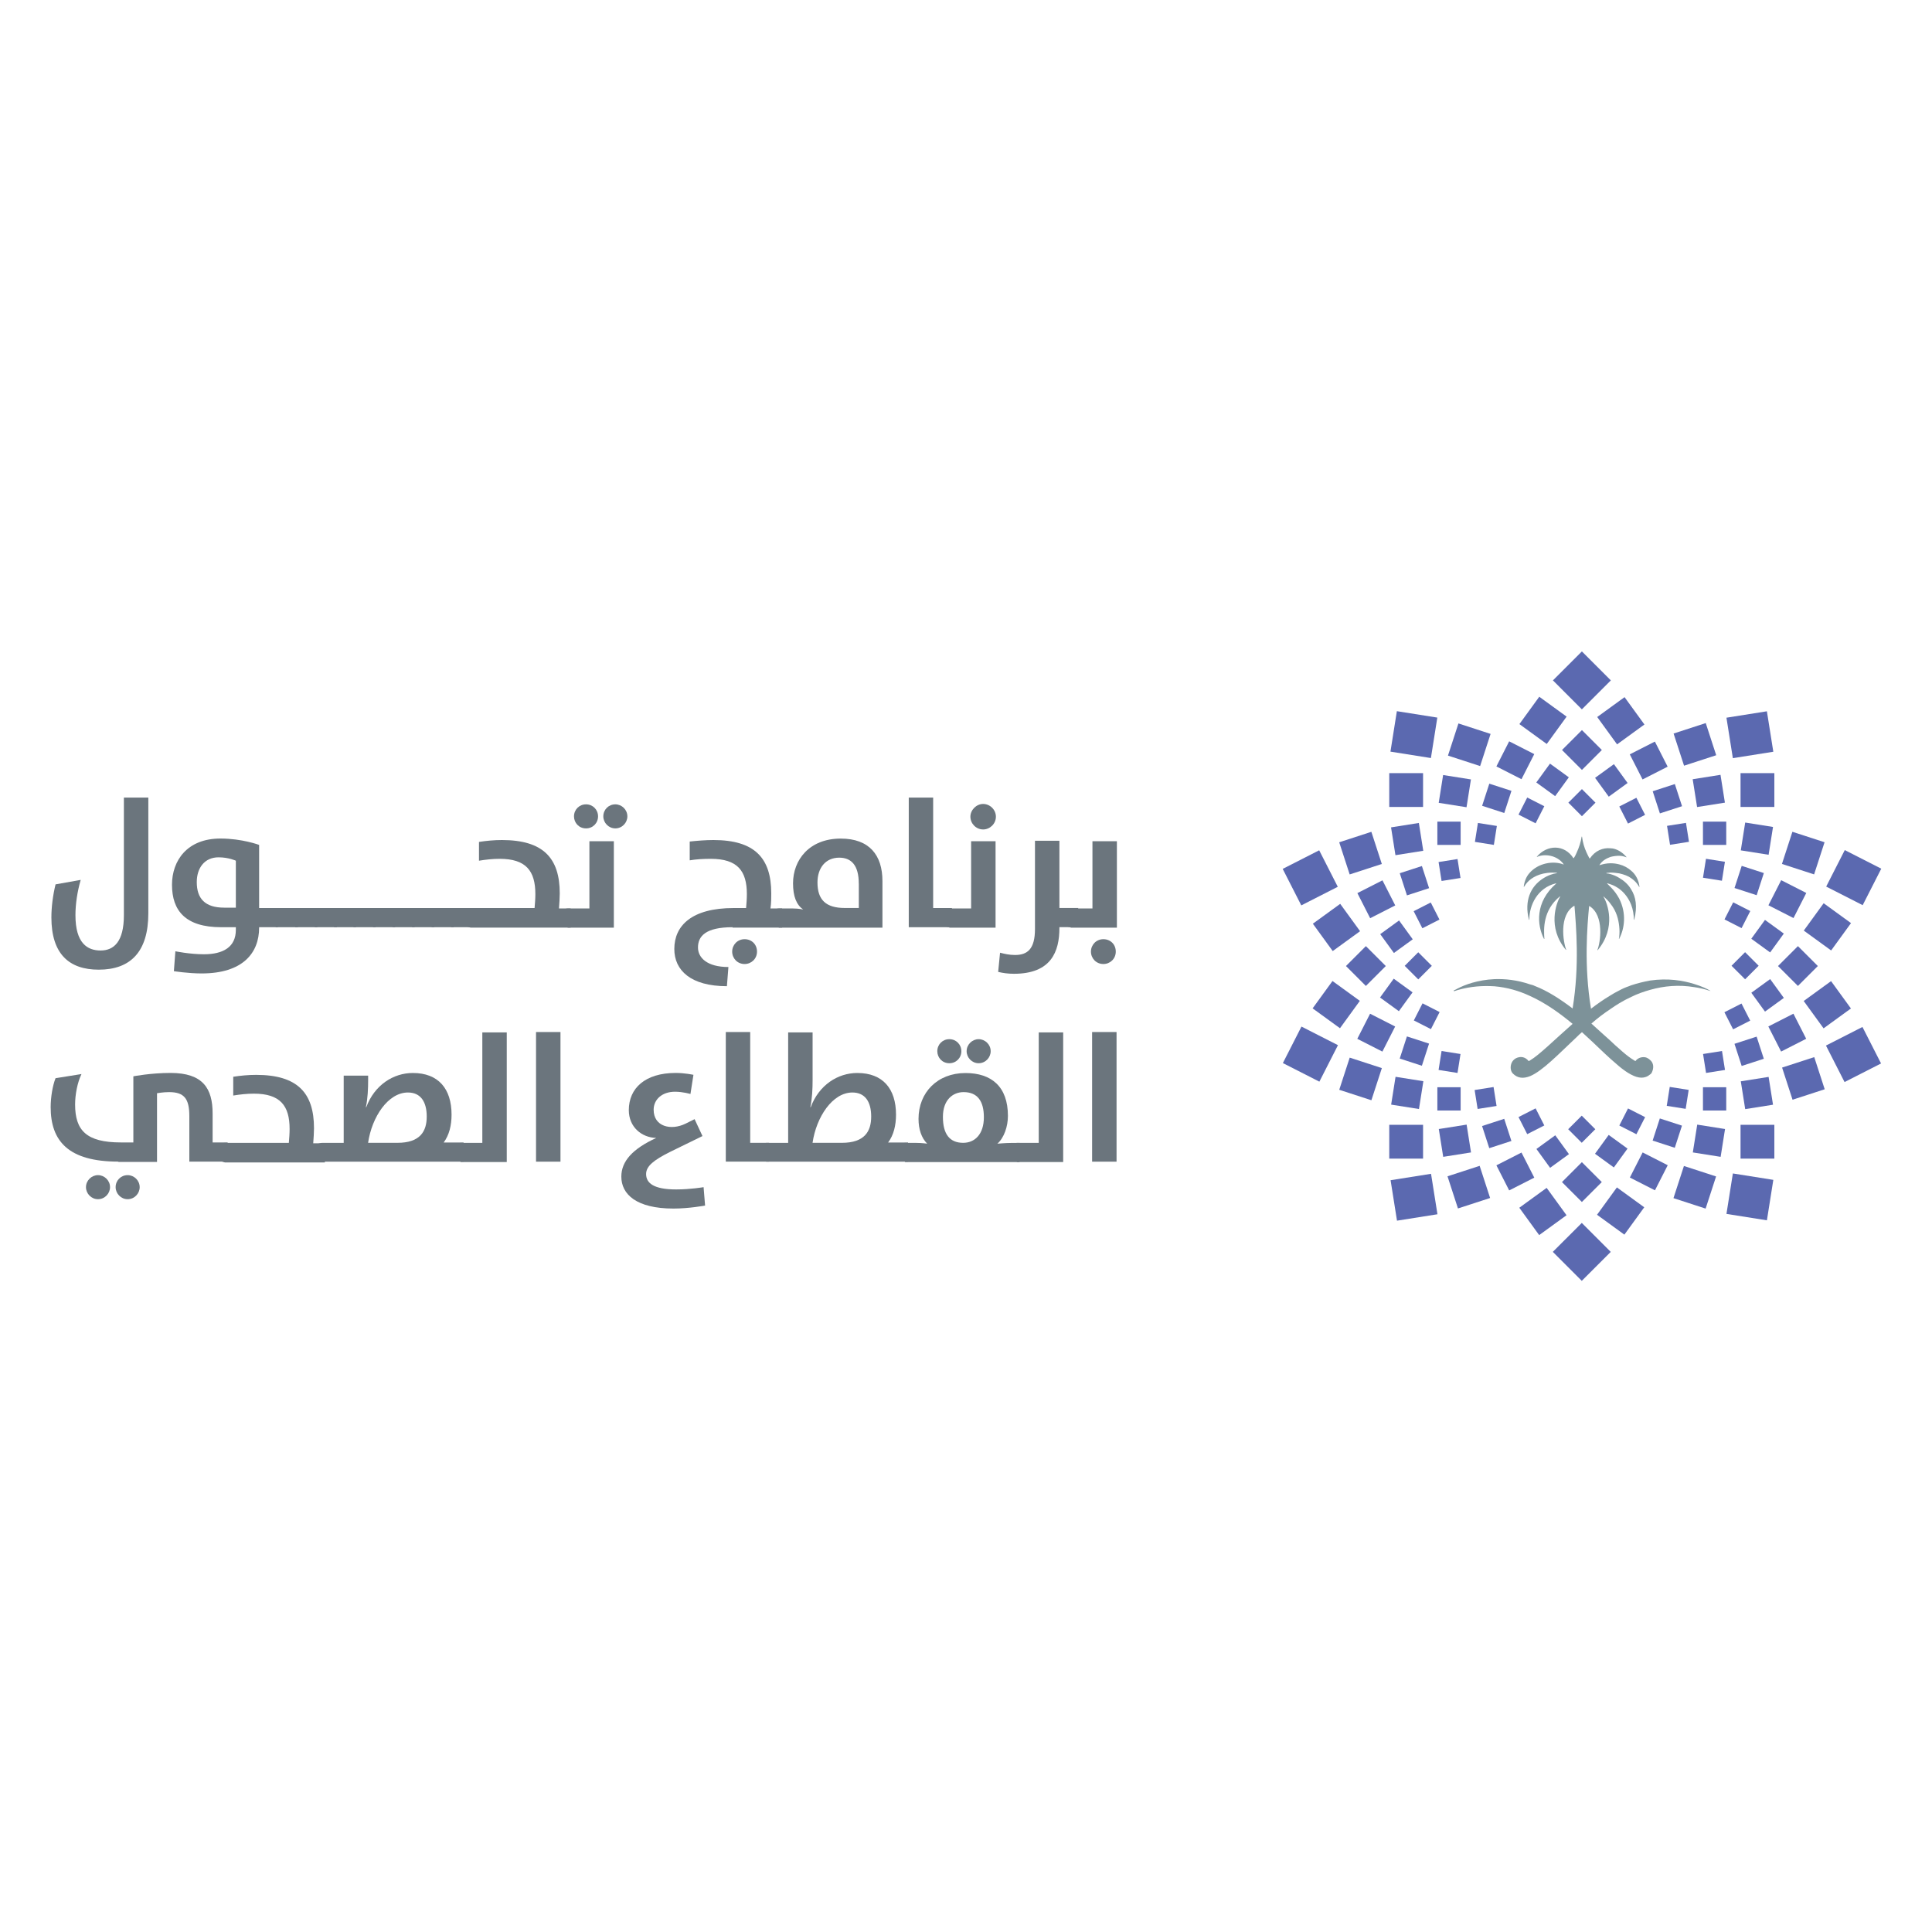 <?xml version="1.0" encoding="UTF-8"?>
<svg id="Layer_4" data-name="Layer 4" xmlns="http://www.w3.org/2000/svg" viewBox="0 0 400 400">
  <defs>
    <style>
      .cls-1 {
        fill: #5b69b0;
      }

      .cls-2 {
        fill: #7d9299;
      }

      .cls-3 {
        fill: #6b757d;
      }
    </style>
  </defs>
  <g>
    <path class="cls-2" d="M354.06,205.11c-.62-.39-1.79-.93-3.34-1.4-2.26-.7-5.37-1.24-9.1-.7-1.24.23-2.57.54-3.97,1.01-.16.08-.23.08-.39.16-.7.23-1.4.54-2.1.93-.62.31-1.17.62-1.79,1.01-1.32.78-2.64,1.71-3.97,2.72-1.48-8.87-.78-17.19-.39-21.24h.08c3.11,1.94,2.26,7.55,1.63,9.1,0,0,0,.08.08,0,3.89-4.67,2.02-9.72,1.17-11.05,0,0,0-.08.08,0,.54.47,1.01.93,1.4,1.48,1.24,1.56,1.63,3.19,1.79,4.67.08.78.08,1.48,0,2.1,0,.16,0,.31-.08.47h.08c1.09-2.1,1.56-5.21,0-8.32-.47-.86-1.01-1.63-1.79-2.41-.23-.23-.47-.47-.7-.7v-.08c.23.08.47.16.7.23.7.23,1.24.54,1.79.93,1.17.86,2.02,2.1,2.49,3.34.39,1.01.54,2.1.54,3.03,0,0,.08.08.08,0,.7-2.72.31-4.74-.62-6.22-.62-1.09-1.56-1.87-2.49-2.41-.62-.39-1.24-.62-1.79-.78-.31-.08-.62-.16-.86-.16v-.08c.31,0,.54-.08.86-.08.62,0,1.24.08,1.79.16,1.01.23,1.87.54,2.49,1.01,1.01.7,1.48,1.48,1.63,1.79h.08c-.16-1.4-.78-2.57-1.71-3.34-.7-.62-1.56-1.09-2.49-1.32-.62-.16-1.17-.23-1.79-.23-.78,0-1.56.16-2.26.39,0,0-.08,0,0-.08.54-.86,1.4-1.32,2.26-1.63.62-.16,1.24-.23,1.79-.23s1.09.16,1.48.31c0,0,.08,0,0-.08-.47-.54-.93-.93-1.48-1.24s-1.17-.54-1.79-.54c-1.56-.16-3.19.47-4.28,2.1h-.08c-.23-.39-.39-.78-.62-1.24-.47-1.01-.78-2.1-.93-3.27h-.08c-.16,1.09-.54,2.26-1.01,3.27-.16.39-.39.86-.62,1.17h-.08c-1.87-2.88-5.44-2.8-7.55-.31v.08c1.4-.7,4.12-.47,5.52,1.48v.08c-2.1-.86-5.29-.31-7.08,1.79-.62.7-1.01,1.63-1.17,2.8,0,0,.08.08.08,0,.16-.23.47-.78,1.09-1.32,1.01-.86,2.8-1.79,5.68-1.56,0,0,.08.08,0,.08-1.48.16-4.59,1.48-5.68,4.59-.47,1.32-.62,3.03-.08,5.06h.08v-.16c0-2.8,1.63-6.46,5.52-7.39,0,0,.08,0,0,.08-4.36,3.81-3.97,8.56-2.49,11.43h.08c-.16-2.1-.31-5.91,3.19-8.79h.08c-.78,1.32-2.72,6.38,1.17,11.05h.08c-.62-1.56-1.56-7.16,1.63-9.1h.08c.31,4.04,1.09,12.29-.39,21.24-2.57-1.94-5.21-3.66-7.86-4.67-.31-.16-.62-.23-.93-.31-2.72-.93-5.21-1.17-7.39-1.09-3.5.16-6.15,1.17-7.62,1.94-.31.16-.54.31-.78.39-.08.08,0,.16.08.16.23-.08.47-.16.7-.23,2.72-.78,5.21-.93,7.62-.78,2.64.23,5.06.93,7.39,2.02,3.27,1.48,6.15,3.58,8.79,5.76-3.73,3.27-6.92,6.46-8.79,7.55-.08.08-.16.08-.31.16-.47-.62-1.24-1.01-2.1-.78-.78.16-1.4.78-1.56,1.56-.16.7,0,1.4.39,1.79,1.01,1.01,2.18,1.09,3.58.54,2.57-1.09,5.83-4.51,9.72-8.17.31-.31.62-.62,1.01-.93.31.31.7.62,1.01.93,1.79,1.63,3.42,3.27,4.9,4.59.62.54,1.24,1.09,1.79,1.56.86.7,1.71,1.32,2.49,1.71,1.48.78,2.8.93,3.97-.08.08-.08.16-.08.16-.16.23-.23.54-1.09.39-1.79-.08-.39-.31-.78-.62-1.01-.23-.23-.62-.47-.93-.54-.86-.16-1.63.16-2.1.78-.23-.16-.54-.31-.86-.54-.7-.47-1.56-1.17-2.49-2.02-.54-.47-1.17-1.01-1.79-1.63-1.24-1.09-2.57-2.33-3.97-3.58,1.24-1.09,2.57-2.1,3.97-3.03.54-.39,1.17-.78,1.79-1.17.78-.47,1.63-.93,2.49-1.32,1.24-.62,2.57-1.09,3.97-1.48,2.8-.78,5.83-1.09,9.1-.54,1.09.16,2.1.39,3.27.78,0,.16.08,0,0,0"/>
    <rect class="cls-1" x="323.25" y="254.92" width="8.48" height="8.48" transform="translate(-87.35 307.36) rotate(-44.98)"/>
    <rect class="cls-1" x="278.17" y="219.86" width="7" height="7" transform="translate(-17.85 422.14) rotate(-71.98)"/>
    <rect class="cls-1" x="298.28" y="160.87" width="5.83" height="5.83" transform="translate(92.32 435.66) rotate(-81)"/>
    <rect class="cls-1" x="369.33" y="197.09" width="5.83" height="5.83" transform="translate(-32.4 321.8) rotate(-45)"/>
    <rect class="cls-1" x="367.13" y="183.22" width="5.83" height="5.83" transform="translate(36.25 431.42) rotate(-63.01)"/>
    <rect class="cls-1" x="298.3" y="233.27" width="5.83" height="5.83" transform="translate(-33.23 50.02) rotate(-9)"/>
    <rect class="cls-1" x="350.87" y="160.85" width="5.83" height="5.83" transform="translate(-21.26 57.35) rotate(-9)"/>
    <rect class="cls-1" x="310.82" y="239.64" width="5.83" height="5.83" transform="translate(-75.91 168.79) rotate(-26.99)"/>
    <rect class="cls-1" x="324.61" y="152.36" width="5.83" height="5.83" transform="translate(-13.87 277.08) rotate(-45)"/>
    <rect class="cls-1" x="319.04" y="159.08" width="4.82" height="4.82" transform="translate(1.88 326.66) rotate(-54.01)"/>
    <rect class="cls-1" x="331.2" y="235.95" width="4.82" height="4.82" transform="translate(-55.31 368.2) rotate(-54.01)"/>
    <rect class="cls-1" x="290.44" y="179.91" width="4.82" height="4.82" transform="translate(-42 99.38) rotate(-17.99)"/>
    <rect class="cls-1" x="359.74" y="215.23" width="4.82" height="4.82" transform="translate(-49.52 122.51) rotate(-17.99)"/>
    <rect class="cls-1" x="286.68" y="203.6" width="4.82" height="4.82" transform="translate(-47.48 318.84) rotate(-54.01)"/>
    <rect class="cls-1" x="379.51" y="214.08" width="8.48" height="8.48" transform="translate(-57.29 198.02) rotate(-27)"/>
    <rect class="cls-1" x="288.51" y="243.64" width="8.48" height="8.48" transform="translate(-35.2 48.9) rotate(-9.01)"/>
    <rect class="cls-1" x="358.05" y="147.88" width="8.48" height="8.48" transform="translate(-19.35 58.61) rotate(-9.01)"/>
    <rect class="cls-1" x="273.16" y="204.51" width="7" height="7" transform="translate(-54.23 309.61) rotate(-54.01)"/>
    <rect class="cls-1" x="310.81" y="154.48" width="5.83" height="5.83" transform="translate(31.1 365.53) rotate(-63.01)"/>
    <rect class="cls-1" x="282.04" y="183.28" width="5.83" height="5.83" transform="translate(-53.47 149.59) rotate(-26.99)"/>
    <rect class="cls-1" x="324.6" y="241.82" width="5.83" height="5.83" transform="translate(-77.13 303.27) rotate(-45)"/>
    <rect class="cls-1" x="359.75" y="179.91" width="4.82" height="4.82" transform="translate(76.89 470.45) rotate(-72.01)"/>
    <rect class="cls-1" x="297.59" y="225.1" width="4.82" height="4.82"/>
    <rect class="cls-1" x="267.03" y="177.5" width="8.48" height="8.48" transform="translate(-52.94 142.97) rotate(-27)"/>
    <rect class="cls-1" x="267.07" y="214.02" width="8.48" height="8.48" transform="translate(-46.31 360.95) rotate(-63.01)"/>
    <rect class="cls-1" x="300.69" y="150.67" width="7" height="7" transform="translate(63.49 395.77) rotate(-71.98)"/>
    <rect class="cls-1" x="347.37" y="242.29" width="7" height="7" transform="translate(8.61 503.44) rotate(-71.98)"/>
    <rect class="cls-1" x="369.87" y="219.8" width="7" height="7" transform="translate(-50.76 126.43) rotate(-18.02)"/>
    <rect class="cls-1" x="374.82" y="204.5" width="7" height="7" transform="translate(-50.01 262.04) rotate(-35.99)"/>
    <rect class="cls-1" x="369.83" y="173.1" width="7" height="7" transform="translate(89.97 477.06) rotate(-71.99)"/>
    <rect class="cls-1" x="360.36" y="160.07" width="7" height="7"/>
    <rect class="cls-1" x="300.59" y="242.31" width="7" height="7" transform="translate(-61.09 106.04) rotate(-18.01)"/>
    <rect class="cls-1" x="332.04" y="247.25" width="7" height="7" transform="translate(-64.53 374.87) rotate(-54.01)"/>
    <rect class="cls-1" x="282.02" y="210.87" width="5.83" height="5.83" transform="translate(-34.88 370.68) rotate(-63.01)"/>
    <rect class="cls-1" x="297.59" y="170.11" width="4.82" height="4.82"/>
    <rect class="cls-1" x="286.72" y="191.51" width="4.82" height="4.82" transform="translate(-58.77 206.94) rotate(-35.99)"/>
    <rect class="cls-1" x="342.8" y="162.94" width="4.82" height="4.82" transform="translate(-34.19 114.72) rotate(-17.99)"/>
    <rect class="cls-1" x="331.2" y="159.15" width="4.82" height="4.82" transform="translate(-31.26 226.9) rotate(-35.99)"/>
    <rect class="cls-1" x="352.89" y="217.87" width="3.97" height="3.97" transform="translate(-30 58.17) rotate(-8.99)"/>
    <rect class="cls-1" x="359.31" y="197.94" width="3.97" height="3.97" transform="translate(-35.48 314.26) rotate(-45.03)"/>
    <rect class="cls-1" x="379.57" y="177.48" width="8.48" height="8.48" transform="translate(47.68 441.24) rotate(-63.01)"/>
    <rect class="cls-1" x="360.36" y="232.88" width="7" height="7"/>
    <rect class="cls-1" x="278.17" y="173.15" width="7" height="7" transform="translate(-40.82 95.78) rotate(-18.02)"/>
    <rect class="cls-1" x="347.41" y="150.64" width="7" height="7" transform="translate(-30.47 116.09) rotate(-18.02)"/>
    <rect class="cls-1" x="315.97" y="145.66" width="7" height="7" transform="translate(11.04 319.98) rotate(-54.01)"/>
    <rect class="cls-1" x="367.12" y="210.89" width="5.83" height="5.83" transform="translate(-56.73 191.21) rotate(-26.99)"/>
    <rect class="cls-1" x="279.88" y="197.09" width="5.83" height="5.83" transform="translate(-58.6 258.55) rotate(-45)"/>
    <rect class="cls-1" x="363.55" y="203.64" width="4.82" height="4.82" transform="translate(-51.23 254.41) rotate(-35.99)"/>
    <rect class="cls-1" x="307.48" y="232.25" width="4.82" height="4.82" transform="translate(-57.33 107.2) rotate(-17.99)"/>
    <rect class="cls-1" x="325.5" y="231.83" width="3.97" height="3.97" transform="translate(-69.45 299.82) rotate(-44.97)"/>
    <rect class="cls-1" x="305.66" y="170.68" width="3.97" height="3.97" transform="translate(89.02 449.54) rotate(-81.01)"/>
    <rect class="cls-1" x="293.41" y="208.43" width="3.97" height="3.97" transform="translate(-26.17 378.13) rotate(-63.01)"/>
    <rect class="cls-1" x="287.63" y="160.07" width="7" height="7"/>
    <rect class="cls-1" x="332.07" y="145.7" width="7" height="7" transform="translate(-23.62 225.7) rotate(-35.99)"/>
    <rect class="cls-1" x="338.45" y="239.59" width="5.83" height="5.83" transform="translate(-29.65 436.65) rotate(-63.01)"/>
    <rect class="cls-1" x="288.44" y="223.34" width="5.83" height="5.83" transform="translate(22.31 478.65) rotate(-81)"/>
    <rect class="cls-1" x="360.82" y="170.71" width="5.83" height="5.83" transform="translate(135.36 505.73) rotate(-81)"/>
    <rect class="cls-1" x="352.58" y="225.1" width="4.82" height="4.82"/>
    <rect class="cls-1" x="363.55" y="191.43" width="4.82" height="4.82" transform="translate(-5.94 376.02) rotate(-54.01)"/>
    <rect class="cls-1" x="319.06" y="235.98" width="4.82" height="4.82" transform="translate(-78.73 234.44) rotate(-35.99)"/>
    <rect class="cls-1" x="315.07" y="165.79" width="3.97" height="3.97" transform="translate(23.67 374.17) rotate(-63.01)"/>
    <rect class="cls-1" x="335.94" y="230.17" width="3.97" height="3.97" transform="translate(-22.3 427.92) rotate(-63.01)"/>
    <rect class="cls-1" x="345.38" y="225.34" width="3.97" height="3.97" transform="translate(68.54 534.88) rotate(-81.01)"/>
    <rect class="cls-1" x="293.37" y="187.55" width="3.97" height="3.97" transform="translate(-53.85 154.67) rotate(-26.99)"/>
    <rect class="cls-1" x="357.71" y="208.47" width="3.97" height="3.97" transform="translate(-56.34 186.15) rotate(-26.99)"/>
    <rect class="cls-1" x="298.14" y="217.9" width="3.97" height="3.97" transform="translate(36.03 481.95) rotate(-81.01)"/>
    <rect class="cls-1" x="345.43" y="170.64" width="3.97" height="3.97" transform="translate(-22.71 56.42) rotate(-8.99)"/>
    <rect class="cls-1" x="315.08" y="230.17" width="3.97" height="3.97" transform="translate(-70.83 169.17) rotate(-26.99)"/>
    <rect class="cls-1" x="288.51" y="147.87" width="8.48" height="8.48" transform="translate(96.65 417.41) rotate(-80.99)"/>
    <rect class="cls-1" x="358.09" y="243.59" width="8.48" height="8.48" transform="translate(60.78 566.85) rotate(-80.99)"/>
    <rect class="cls-1" x="323.26" y="136.6" width="8.48" height="8.48" transform="translate(-3.7 272.74) rotate(-44.98)"/>
    <rect class="cls-1" x="273.2" y="188.5" width="7" height="7" transform="translate(-60.01 199.27) rotate(-35.99)"/>
    <rect class="cls-1" x="374.85" y="188.41" width="7" height="7" transform="translate(.73 385.25) rotate(-54.01)"/>
    <rect class="cls-1" x="287.63" y="232.88" width="7" height="7"/>
    <rect class="cls-1" x="315.95" y="247.3" width="7" height="7" transform="translate(-86.41 235.62) rotate(-35.99)"/>
    <rect class="cls-1" x="350.9" y="233.25" width="5.83" height="5.83" transform="translate(65.21 548.69) rotate(-81)"/>
    <rect class="cls-1" x="288.42" y="170.82" width="5.83" height="5.83" transform="translate(-23.59 47.7) rotate(-9)"/>
    <rect class="cls-1" x="360.83" y="223.39" width="5.83" height="5.83" transform="translate(-30.92 59.68) rotate(-9)"/>
    <rect class="cls-1" x="338.44" y="154.55" width="5.83" height="5.83" transform="translate(-34.29 172.06) rotate(-26.99)"/>
    <rect class="cls-1" x="307.5" y="162.89" width="4.82" height="4.82" transform="translate(56.96 408.99) rotate(-72.01)"/>
    <rect class="cls-1" x="342.8" y="232.21" width="4.82" height="4.82" transform="translate(15.43 490.47) rotate(-72.01)"/>
    <rect class="cls-1" x="290.44" y="215.23" width="4.82" height="4.82" transform="translate(-4.61 428.93) rotate(-72.01)"/>
    <rect class="cls-1" x="352.58" y="170.11" width="4.82" height="4.82"/>
    <rect class="cls-1" x="325.54" y="164.22" width="3.97" height="3.97" transform="translate(-21.66 280.07) rotate(-44.97)"/>
    <rect class="cls-1" x="298.13" y="178.13" width="3.97" height="3.97" transform="translate(-24.46 49.12) rotate(-8.99)"/>
    <rect class="cls-1" x="291.65" y="197.97" width="3.97" height="3.97" transform="translate(-55.35 266.39) rotate(-45.03)"/>
    <rect class="cls-1" x="357.73" y="187.52" width="3.97" height="3.97" transform="translate(27.59 424.02) rotate(-63.01)"/>
    <rect class="cls-1" x="352.89" y="178.1" width="3.97" height="3.97" transform="translate(121.53 502.45) rotate(-81.01)"/>
    <rect class="cls-1" x="305.6" y="225.33" width="3.97" height="3.97" transform="translate(-31.75 50.87) rotate(-8.99)"/>
    <rect class="cls-1" x="335.94" y="165.87" width="3.97" height="3.97" transform="translate(-39.37 171.63) rotate(-26.99)"/>
  </g>
  <g>
    <path class="cls-3" d="M25.65,165.13h5.06v23.96c0,8.01-3.73,11.67-10.27,11.67-6.07,0-9.8-3.19-9.8-10.81,0-2.18.31-4.59.86-6.85l5.21-.93c-.7,2.41-1.09,4.98-1.09,7.31,0,5.83,2.49,7.31,5.21,7.31s4.82-1.79,4.82-7.31v-24.35h0Z"/>
    <path class="cls-3" d="M48.83,178.2s-1.48-.7-3.58-.7c-2.88,0-4.51,2.18-4.51,5.13,0,3.42,1.71,5.29,5.68,5.29h2.41v-9.72ZM36,201.07l.31-4.12s2.96.62,5.91.62c3.97,0,6.61-1.48,6.61-5.06v-.54h-3.03c-7.39,0-10.19-3.42-10.19-8.79,0-4.98,3.11-9.57,10.03-9.57,4.51,0,8.01,1.32,8.01,1.32v13.07h3.89v3.97h-3.89v.08c0,5.29-3.42,9.49-11.9,9.49-2.8,0-5.76-.47-5.76-.47"/>
    <rect class="cls-3" x="57.08" y="188" width="4.59" height="3.97"/>
    <rect class="cls-3" x="61.12" y="188" width="4.59" height="3.97"/>
    <rect class="cls-3" x="65.17" y="188" width="4.59" height="3.97"/>
    <rect class="cls-3" x="69.14" y="188" width="4.59" height="3.97"/>
    <rect class="cls-3" x="73.18" y="188" width="4.59" height="3.97"/>
    <rect class="cls-3" x="77.23" y="188" width="4.59" height="3.97"/>
    <rect class="cls-3" x="81.27" y="188" width="4.59" height="3.97"/>
    <rect class="cls-3" x="85.32" y="188" width="4.59" height="3.97"/>
    <rect class="cls-3" x="89.36" y="188" width="4.59" height="3.97"/>
    <rect class="cls-3" x="93.4" y="188" width="4.59" height="3.97"/>
    <path class="cls-3" d="M95.12,189.94c0-1.17,1.56-1.94,2.26-1.94h13.3c.08-.93.16-1.94.16-2.88,0-4.82-1.94-7.31-7.39-7.31-1.48,0-2.88.16-4.28.39v-3.89c1.48-.23,3.11-.39,4.74-.39,8.56,0,11.98,3.73,11.98,11.05,0,.93-.08,1.94-.16,3.11h2.41v3.97h-20.69c-.78-.08-2.33-.86-2.33-2.1"/>
    <path class="cls-3" d="M127.4,166.53c1.32,0,2.49,1.09,2.49,2.49,0,1.32-1.09,2.49-2.49,2.49s-2.49-1.17-2.49-2.49c0-1.4,1.09-2.49,2.49-2.49M121.33,166.53c1.4,0,2.49,1.09,2.49,2.49s-1.09,2.49-2.49,2.49c-1.48,0-2.49-1.17-2.49-2.49,0-1.4,1.09-2.49,2.49-2.49M117.52,191.97c-.78,0-2.26-.78-2.26-1.94s1.56-1.94,2.26-1.94h4.51v-13.92h5.06v17.89h-9.57v-.08Z"/>
    <path class="cls-3" d="M154.16,194.45c1.48,0,2.57,1.09,2.57,2.57s-1.17,2.57-2.57,2.57c-1.48,0-2.57-1.17-2.57-2.57,0-1.4,1.09-2.57,2.57-2.57M151.67,191.97c-5.6,0-7.16,1.87-7.16,4.2,0,2.1,1.87,4.04,6.3,4.04l-.31,3.97c-7.47,0-10.89-3.27-10.89-7.7,0-4.82,3.58-8.48,12.29-8.48h2.57c.08-.93.16-1.94.16-2.88,0-4.82-1.94-7.31-7.47-7.31-1.56,0-2.96.08-4.36.31v-3.89c1.48-.16,3.27-.31,4.9-.31,8.56,0,11.98,3.73,11.98,11.05,0,.93,0,1.94-.16,3.11h2.41v3.97h-10.27v-.08Z"/>
    <path class="cls-3" d="M177.8,182.94c0-3.81-1.56-5.37-4.04-5.37-2.88,0-4.51,2.18-4.51,5.13,0,3.58,1.71,5.29,5.68,5.29h2.88v-5.06ZM161.23,191.97c-.78,0-2.26-.78-2.26-1.94s1.56-1.94,2.26-1.94h2.96c1.32,0,2.1.23,2.1.23-1.4-1.01-2.1-2.72-2.1-5.44,0-4.82,3.34-9.26,9.88-9.26,5.91,0,8.63,3.42,8.63,8.79v9.65h-21.47v-.08Z"/>
    <polygon class="cls-3" points="188.15 165.13 193.2 165.13 193.2 188 197.09 188 197.09 191.97 188.15 191.97 188.15 165.13"/>
    <path class="cls-3" d="M203.55,166.45c1.4,0,2.64,1.17,2.64,2.64s-1.24,2.64-2.64,2.64c-1.48,0-2.64-1.24-2.64-2.64s1.24-2.64,2.64-2.64M196.55,191.97c-.78,0-2.26-.78-2.26-1.94s1.56-1.94,2.26-1.94h4.51v-13.92h5.06v17.89h-9.57v-.08Z"/>
    <path class="cls-3" d="M206.66,201.22l.39-3.97c.93.23,1.87.47,3.11.47,2.57,0,4.12-1.24,4.12-5.37v-18.28h5.06v13.92h3.89v3.97h-3.89v.16c0,4.9-1.71,9.49-9.41,9.49-1.24,0-2.33-.16-3.27-.39"/>
    <path class="cls-3" d="M228.44,194.45c1.48,0,2.57,1.09,2.57,2.57s-1.17,2.57-2.57,2.57c-1.48,0-2.57-1.17-2.57-2.57s1.09-2.57,2.57-2.57M221.67,191.97c-.78,0-2.26-.78-2.26-1.94s1.56-1.94,2.26-1.94h4.51v-13.92h5.06v17.89h-9.57v-.08Z"/>
    <path class="cls-3" d="M26.43,243.3c1.32,0,2.49,1.09,2.49,2.49,0,1.32-1.09,2.49-2.49,2.49s-2.49-1.17-2.49-2.49c0-1.4,1.09-2.49,2.49-2.49M20.29,243.3c1.32,0,2.49,1.09,2.49,2.49,0,1.32-1.09,2.49-2.49,2.49s-2.49-1.17-2.49-2.49c0-1.4,1.17-2.49,2.49-2.49M24.49,240.5c-10.35,0-14-4.28-14-11.28,0-2.02.39-4.43,1.01-5.99l5.37-.86c-.86,1.79-1.32,4.28-1.32,6.3,0,5.37,2.33,7.86,9.49,7.86h2.57v-13.69s3.58-.7,7.7-.7c6.69,0,8.71,3.19,8.71,8.4v5.99h3.11v3.97h-7.93v-9.41c0-3.66-1.09-4.98-4.2-4.98-1.24,0-2.49.23-2.49.23v14.23h-8.01v-.08Z"/>
    <path class="cls-3" d="M44.24,238.56c0-1.17,1.56-1.94,2.26-1.94h13.3c.08-.93.16-1.94.16-2.88,0-4.82-1.94-7.31-7.39-7.31-1.48,0-2.88.16-4.28.39v-3.89c1.48-.23,3.11-.39,4.74-.39,8.56,0,11.98,3.73,11.98,11.05,0,.93-.08,1.94-.16,3.11h2.41v3.97h-20.69c-.78-.16-2.33-.86-2.33-2.1"/>
    <path class="cls-3" d="M82.28,236.61c4.74,0,6.07-2.41,6.07-5.44s-1.24-4.98-3.89-4.98c-4.12,0-7.47,5.06-8.25,10.42h6.07ZM66.65,240.5c-.78,0-2.26-.78-2.26-1.94s1.56-1.94,2.26-1.94h4.51v-13.92h5.06v.93c0,1.71-.08,3.81-.47,5.6h.08c1.71-4.59,5.6-7.08,9.65-7.08,5.29,0,8.01,3.27,8.01,8.63,0,2.18-.47,4.2-1.63,5.76h4.12v3.97h-29.32Z"/>
    <path class="cls-3" d="M95.35,240.5c-.78,0-2.26-.78-2.26-1.94s1.56-1.94,2.26-1.94h4.51v-22.87h5.06v26.84h-9.57v-.08Z"/>
    <rect class="cls-3" x="110.98" y="213.67" width="5.06" height="26.84"/>
    <path class="cls-3" d="M128.64,243.61c0-3.19,2.33-5.76,7.23-8.01-3.03-.08-5.68-2.26-5.68-5.76,0-4.51,3.34-7.7,9.72-7.7,1.87,0,3.66.39,3.66.39l-.62,3.97s-1.56-.47-3.19-.47c-2.72,0-4.43,1.63-4.43,3.73,0,3.5,3.58,4.36,6.61,2.88l1.87-.93,1.63,3.5-6.69,3.27c-3.42,1.71-4.98,2.96-4.98,4.59,0,1.87,1.56,3.19,6.22,3.19,2.96,0,5.68-.47,5.68-.47l.31,3.81s-3.34.62-6.53.62c-7.7,0-10.81-2.96-10.81-6.61"/>
    <polygon class="cls-3" points="150.27 213.67 155.32 213.67 155.32 236.61 159.21 236.61 159.21 240.5 150.27 240.5 150.27 213.67"/>
    <path class="cls-3" d="M174.3,236.61c4.74,0,6.07-2.41,6.07-5.44s-1.24-4.98-3.89-4.98c-4.12,0-7.47,5.06-8.25,10.42h6.07ZM158.67,240.5c-.78,0-2.26-.78-2.26-1.94s1.56-1.94,2.26-1.94h4.51v-22.87h5.06v9.88c0,1.71-.08,3.81-.47,5.6h.08c1.71-4.59,5.6-7.08,9.65-7.08,5.29,0,8.01,3.27,8.01,8.63,0,2.18-.47,4.2-1.63,5.76h4.12v3.97h-29.32Z"/>
    <path class="cls-3" d="M202.62,215.15c1.32,0,2.49,1.09,2.49,2.49,0,1.32-1.09,2.49-2.49,2.49s-2.49-1.17-2.49-2.49c0-1.4,1.17-2.49,2.49-2.49M203.7,231.32c0-3.34-1.32-5.21-4.2-5.21-2.18,0-4.28,1.56-4.28,5.13s1.4,5.37,4.2,5.37c2.41,0,4.28-1.79,4.28-5.29M196.55,215.15c1.4,0,2.49,1.09,2.49,2.49s-1.09,2.49-2.49,2.49c-1.48,0-2.49-1.17-2.49-2.49,0-1.4,1.09-2.49,2.49-2.49M187.37,240.5c-.78,0-2.26-.78-2.26-1.94s1.56-1.94,2.26-1.94h2.26c1.17,0,2.33.16,2.33.16-1.17-1.17-1.79-2.96-1.79-5.13,0-5.44,3.89-9.49,9.72-9.49,5.37,0,8.79,2.8,8.79,8.87,0,2.18-.78,4.51-2.18,5.76,0,0,1.63-.16,2.96-.16h1.63v3.97h-23.72v-.08Z"/>
    <path class="cls-3" d="M210.55,240.5c-.78,0-2.26-.78-2.26-1.94s1.56-1.94,2.26-1.94h4.51v-22.87h5.06v26.84h-9.57v-.08Z"/>
    <rect class="cls-3" x="226.11" y="213.67" width="5.06" height="26.84"/>
  </g>
</svg>